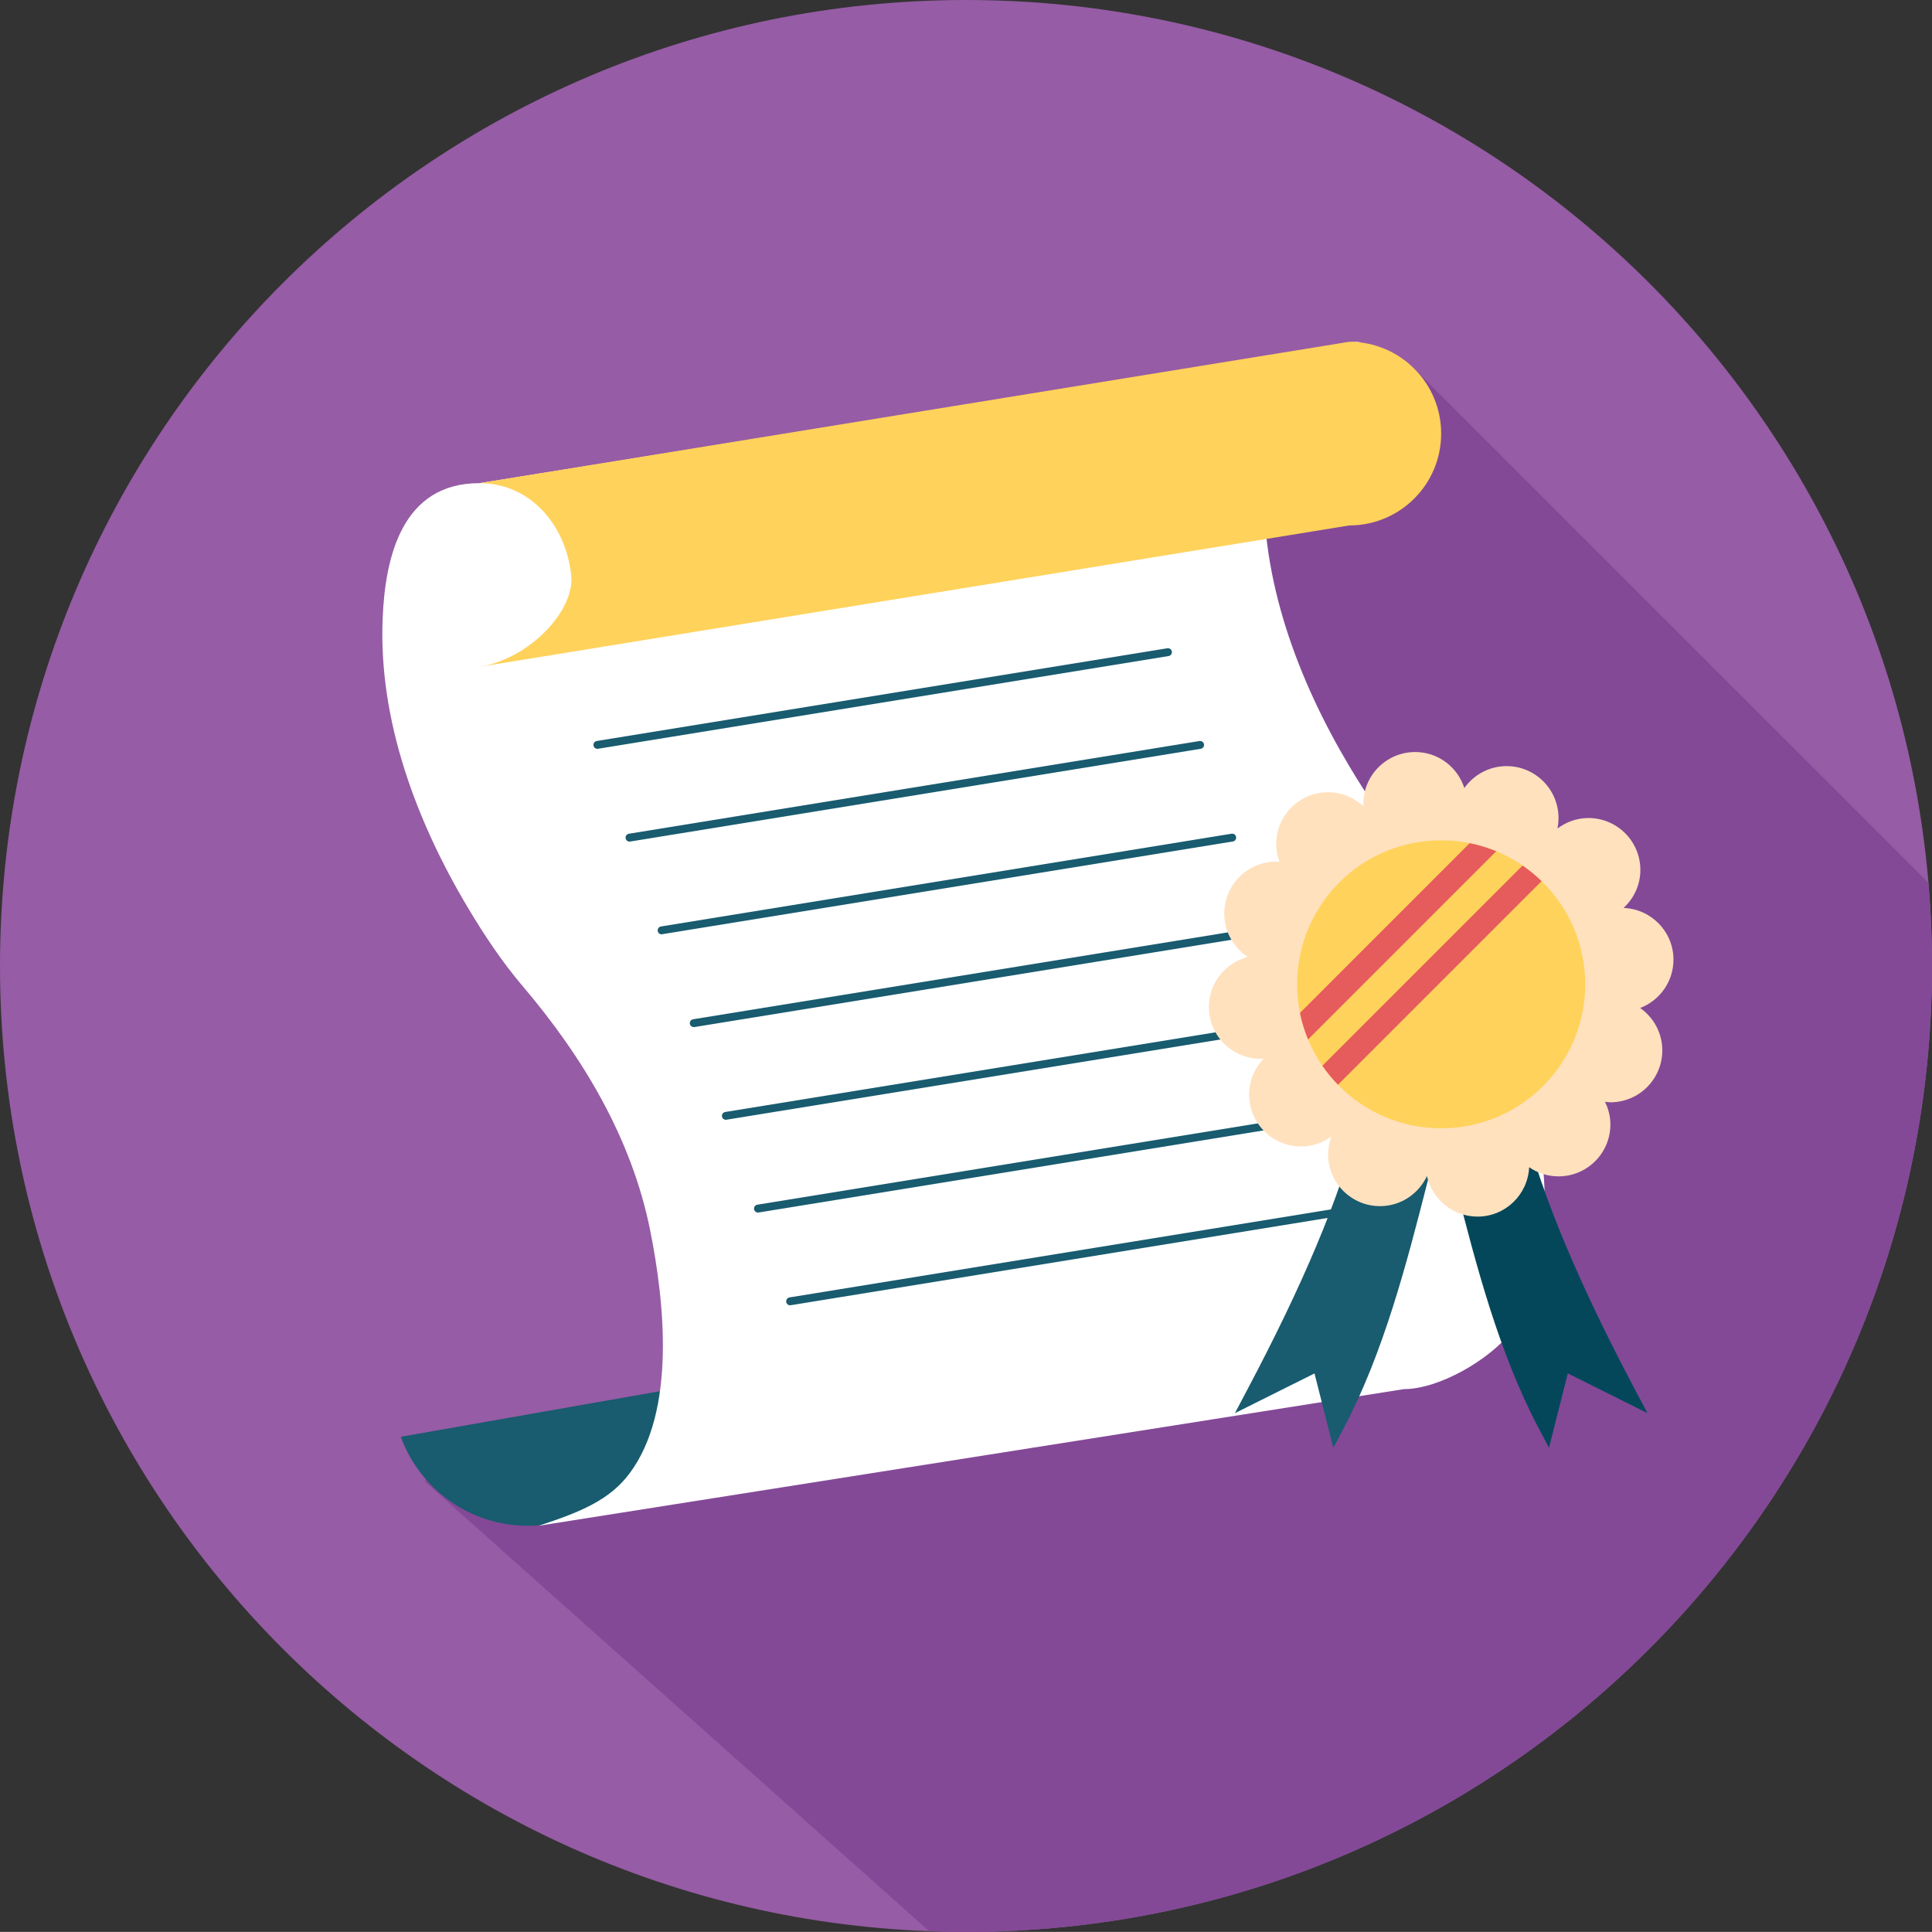 <?xml version="1.0" encoding="utf-8"?>
<!-- Generator: Adobe Illustrator 19.2.1, SVG Export Plug-In . SVG Version: 6.00 Build 0)  -->
<svg version="1.1" xmlns="http://www.w3.org/2000/svg" xmlns:xlink="http://www.w3.org/1999/xlink" x="0px" y="0px"
	 viewBox="0 0 524.88 524.85" style="enable-background:new 0 0 524.88 524.85;" xml:space="preserve">
<rect x="0" y="0" width="524.88" height="524.85" fill="#333333" stroke="none"/>
<style type="text/css">
	.st0{fill:#965CA5;}
	.st1{fill:#834997;}
	.st2{fill:#195B6F;}
	.st3{fill:#FFFFFF;}
	.st4{fill:#FFD25B;}
	.st5{fill:#05475A;}
	.st6{fill:#FFE1BE;}
	.st7{fill:#E65B5B;}
</style>
<g id="Layer_2">
	<g>
		<path class="st0" d="M524.88,262.43c0,144.94-117.47,262.42-262.42,262.42C117.51,524.85,0,407.37,0,262.43S117.51,0,262.46,0
			C407.41,0,524.88,117.49,524.88,262.43z"/>
	</g>
</g>
<g id="Layer_3">
	<path class="st1" d="M335.84,142.35l-211.93,23.51c-17.86,0,20.6,11.61,20.6,31.28l73.22,182.38c0,11.11-109.16,16.82-101.88,23.35
		l136.59,121.78c3.33,0.12,6.66,0.21,10.02,0.21c144.95,0,262.42-117.48,262.42-262.42c0-7.62-0.34-15.15-0.98-22.6L383.24,99.19
		C377.36,92.64,344.85,142.35,335.84,142.35z"/>
</g>
<g id="Layer_1">
	<path class="st2" d="M180.12,377.81c0,20.28-16.43,36.71-36.71,36.71c-15.87,0-29.39-10.08-34.52-24.18L180.12,377.81z"/>
	<path class="st3" d="M381.42,377.39c9.56,0,23.21-8,29.04-15.43c13.17-16.76,9.52-46.79,5.66-66.08
		c-5-24.97-18.26-47.12-34.63-66.36c-5.59-6.57-10.41-13.83-14.84-21.24c-14.02-23.49-24.37-50.99-23.21-78.75
		c0.71-16.83,5.35-36.68,26.29-36.68l-239.49,38.41c-20.93,0-25.58,19.85-26.28,36.68c-1.17,27.75,9.18,55.26,23.21,78.75
		c4.42,7.4,9.25,14.66,14.84,21.23c16.36,19.24,29.63,41.39,34.63,66.36c3.86,19.29,7.15,49.05-5.66,66.08
		c-5.32,7.08-13.06,10.38-24.68,14.16L381.42,377.39z"/>
	<path class="st4" d="M366.58,142.75c13.78,0,24.95-11.17,24.95-24.95c0-13.78-11.17-24.95-24.95-24.95l-236.34,38.41
		c13.78,0,23.42,11.25,24.95,24.95c1.07,9.57-11.2,22.72-24.95,24.95L366.58,142.75z"/>
	<path class="st2" d="M162.29,203.44c-0.52,0-0.97-0.37-1.05-0.9c-0.1-0.58,0.3-1.14,0.88-1.23l155.02-25.19
		c0.59-0.08,1.13,0.3,1.23,0.88c0.09,0.59-0.3,1.13-0.88,1.23l-155.02,25.19C162.41,203.44,162.34,203.44,162.29,203.44z"/>
	<path class="st2" d="M171.02,228.64c-0.52,0-0.97-0.38-1.06-0.9c-0.09-0.58,0.3-1.13,0.88-1.23l155.03-25.19
		c0.59-0.08,1.13,0.3,1.23,0.89c0.09,0.58-0.3,1.13-0.89,1.22l-155.03,25.2C171.13,228.63,171.07,228.64,171.02,228.64z"/>
	<path class="st2" d="M179.74,253.83c-0.52,0-0.97-0.38-1.05-0.9c-0.09-0.59,0.3-1.14,0.88-1.23l155.02-25.2
		c0.59-0.09,1.13,0.3,1.23,0.89c0.09,0.58-0.3,1.13-0.89,1.22l-155.02,25.19C179.86,253.83,179.8,253.83,179.74,253.83z"/>
	<path class="st2" d="M188.47,279.03c-0.51,0-0.97-0.38-1.05-0.9c-0.09-0.58,0.3-1.13,0.89-1.22l155.03-25.19
		c0.6-0.09,1.14,0.3,1.22,0.88c0.1,0.58-0.3,1.13-0.88,1.23l-155.03,25.2C188.58,279.02,188.52,279.03,188.47,279.03z"/>
	<path class="st2" d="M197.2,304.22c-0.52,0-0.97-0.37-1.05-0.9c-0.1-0.58,0.3-1.13,0.88-1.22l155.02-25.19
		c0.59-0.09,1.13,0.3,1.23,0.88c0.1,0.58-0.31,1.13-0.89,1.23L197.37,304.2C197.31,304.22,197.26,304.22,197.2,304.22z"/>
	<path class="st2" d="M205.92,329.42c-0.51,0-0.97-0.37-1.06-0.9c-0.09-0.58,0.3-1.14,0.88-1.23l155.03-25.19
		c0.59-0.09,1.13,0.3,1.23,0.89c0.09,0.58-0.3,1.13-0.88,1.22l-155.03,25.2C206.04,329.41,205.98,329.42,205.92,329.42z"/>
	<path class="st2" d="M214.65,354.61c-0.52,0-0.97-0.38-1.05-0.9c-0.09-0.58,0.3-1.14,0.88-1.23l155.03-25.2
		c0.58-0.09,1.13,0.31,1.22,0.89c0.1,0.58-0.3,1.13-0.88,1.23l-155.03,25.2C214.77,354.61,214.71,354.61,214.65,354.61z"/>
	<g>
		<path class="st2" d="M357.12,373.13l5.11,20.2l2.7-5.08c10.99-20.75,17.23-45.06,22.73-66.53c0.83-3.23,1.65-6.42,2.47-9.55
			l0.5-1.92l-20.74-7.76l-0.62,2.37c-5.41,20.66-15.12,43.84-30.55,72.96l-3.22,6.1L357.12,373.13z"/>
		<path class="st5" d="M425.94,373.13l-5.11,20.2l-2.69-5.08c-10.99-20.75-17.24-45.06-22.73-66.53c-0.83-3.23-1.65-6.42-2.47-9.55
			l-0.5-1.92l20.74-7.76l0.62,2.37c5.41,20.66,15.12,43.84,30.55,72.96l3.23,6.1L425.94,373.13z"/>
		<path class="st6" d="M445.6,273.85c5.28-2.04,9.04-7.13,9.04-13.13c0-7.6-6.02-13.76-13.56-14.05c2.79-2.58,4.57-6.23,4.57-10.33
			c0-7.78-6.32-14.1-14.11-14.1c-3.17,0-6.06,1.09-8.42,2.85c0.19-0.92,0.29-1.88,0.29-2.85c0-7.79-6.31-14.1-14.1-14.1
			c-4.74,0-8.91,2.36-11.48,5.95c-1.83-5.66-7.08-9.78-13.35-9.78c-7.79,0-14.1,6.32-14.1,14.1c0,0.23,0.06,0.45,0.07,0.68
			c-2.53-2.37-5.9-3.86-9.64-3.86c-7.79,0-14.1,6.32-14.1,14.11c0,1.71,0.35,3.33,0.9,4.84c-0.3-0.02-0.6-0.09-0.9-0.09
			c-7.79,0-14.1,6.31-14.1,14.1c0,4.94,2.54,9.26,6.38,11.79c-6.06,1.57-10.56,7.03-10.56,13.59c0,7.79,6.31,14.1,14.1,14.1
			c0.28,0,0.53-0.07,0.8-0.09c-2.45,2.54-3.97,5.98-3.97,9.79c0,7.78,6.32,14.1,14.1,14.1c3.1,0,5.93-1.03,8.25-2.71
			c-0.54,1.51-0.89,3.11-0.89,4.82c0,7.79,6.31,14.1,14.1,14.1c5.66,0,10.5-3.36,12.75-8.17c1.41,6.29,7.01,11.01,13.74,11.01
			c7.55,0,13.67-5.95,14.03-13.41c2.27,1.56,5.01,2.48,7.97,2.48c7.79,0,14.1-6.32,14.1-14.1c0-2.22-0.56-4.3-1.48-6.17
			c0.49,0.05,0.97,0.15,1.48,0.15c7.79,0,14.1-6.32,14.1-14.11C451.61,280.6,449.22,276.4,445.6,273.85z"/>
	</g>
	<path class="st4" d="M430.66,267.42c0,21.62-17.51,39.12-39.13,39.12c-21.61,0-39.13-17.51-39.13-39.12
		c0-21.62,17.52-39.13,39.13-39.13C413.15,228.29,430.66,245.8,430.66,267.42z"/>
	<path class="st7" d="M355.37,282.39l51.12-51.12c-2.3-0.95-4.7-1.7-7.21-2.2l-46.11,46.12
		C353.68,277.68,354.42,280.09,355.37,282.39z"/>
	<path class="st7" d="M363.5,294.7l55.31-55.31c-1.59-1.55-3.32-2.97-5.16-4.24l-54.39,54.39
		C360.52,291.38,361.95,293.1,363.5,294.7z"/>
</g>
</svg>

